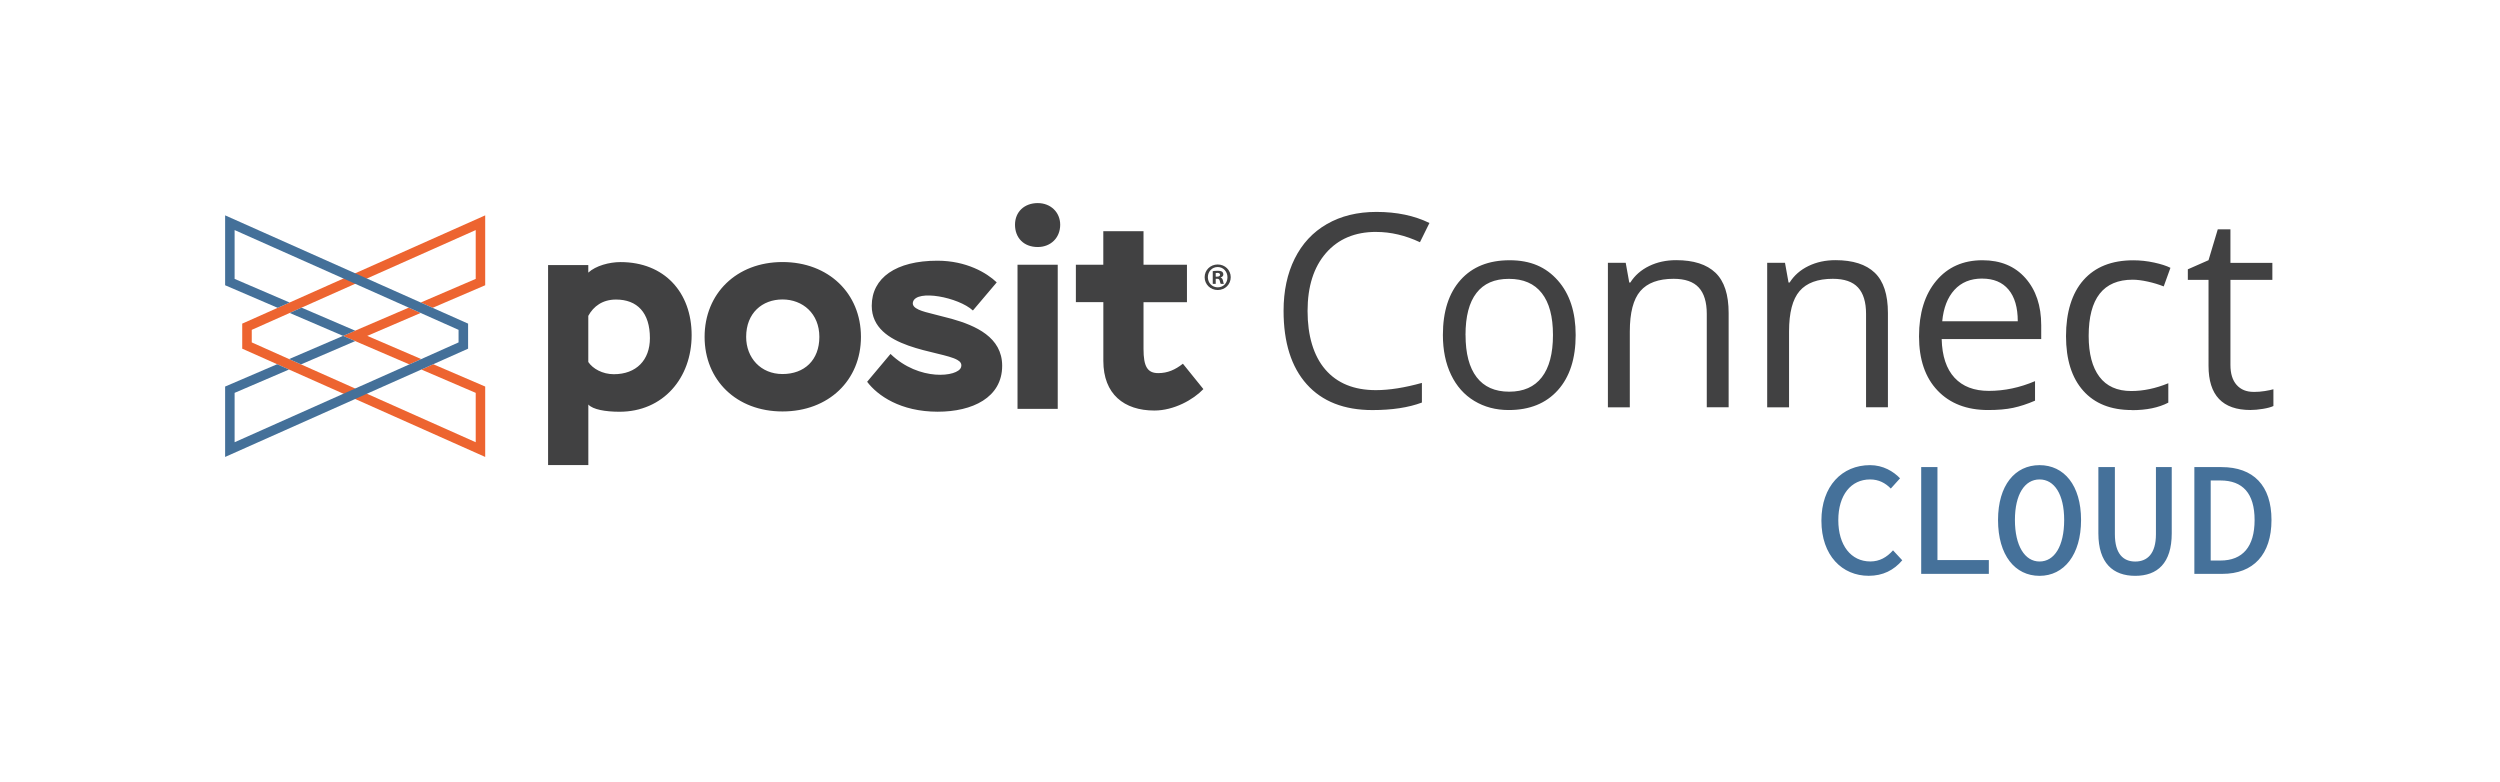 <svg width="598" height="187" fill="none" xmlns="http://www.w3.org/2000/svg"><path d="M329.17 55.471c-5.07 0-9.07 1.69-12 5.06-2.93 3.37-4.4 8-4.4 13.86 0 5.86 1.41 10.7 4.24 13.99 2.83 3.29 6.86 4.94 12.1 4.94 3.22 0 6.88-.58 11.01-1.73v4.7c-3.2 1.2-7.14 1.8-11.83 1.8-6.79 0-12.03-2.06-15.72-6.18-3.69-4.12-5.54-9.98-5.54-17.57 0-4.75.89-8.92 2.67-12.49 1.78-3.57 4.34-6.33 7.7-8.26 3.35-1.93 7.3-2.9 11.84-2.9 4.84 0 9.06.88 12.68 2.65l-2.27 4.6c-3.49-1.64-6.98-2.46-10.47-2.46l-.01-.01ZM376.9 80.13c0 5.64-1.42 10.04-4.26 13.2-2.84 3.17-6.76 4.75-11.76 4.75-3.09 0-5.83-.73-8.23-2.18-2.4-1.45-4.25-3.53-5.55-6.24-1.3-2.71-1.96-5.89-1.96-9.53 0-5.63 1.41-10.02 4.23-13.17 2.82-3.15 6.73-4.71 11.73-4.71s8.68 1.61 11.53 4.83c2.85 3.22 4.27 7.57 4.27 13.06v-.01Zm-26.34 0c0 4.42.88 7.78 2.65 10.09 1.77 2.31 4.36 3.47 7.79 3.47 3.43 0 6.03-1.15 7.8-3.45 1.78-2.3 2.67-5.67 2.67-10.11 0-4.44-.89-7.73-2.67-10.01-1.78-2.28-4.4-3.42-7.87-3.42-3.47 0-6.01 1.12-7.76 3.38-1.75 2.25-2.62 5.6-2.62 10.06l.01-.01ZM408.26 97.44V75.08c0-2.82-.64-4.92-1.92-6.31-1.28-1.39-3.29-2.08-6.02-2.08-3.62 0-6.27.98-7.95 2.93-1.68 1.96-2.52 5.18-2.52 9.68v18.13h-5.24V62.86h4.26l.85 4.73h.25c1.07-1.7 2.58-3.02 4.51-3.96 1.93-.94 4.09-1.4 6.46-1.4 4.16 0 7.29 1 9.4 3.01 2.1 2.01 3.15 5.22 3.15 9.63v22.55h-5.24l.01.02ZM446.36 97.44V75.08c0-2.82-.64-4.92-1.92-6.31-1.28-1.39-3.29-2.08-6.03-2.08-3.62 0-6.27.98-7.95 2.93-1.68 1.95-2.52 5.18-2.52 9.68v18.13h-5.23V62.86h4.26l.85 4.73h.25c1.07-1.7 2.57-3.02 4.51-3.96 1.93-.94 4.09-1.4 6.46-1.4 4.16 0 7.3 1 9.4 3.01 2.1 2.01 3.15 5.22 3.15 9.63v22.55h-5.23v.02ZM475.56 98.08c-5.11 0-9.14-1.56-12.1-4.67-2.96-3.11-4.43-7.43-4.43-12.96 0-5.53 1.37-10 4.12-13.28 2.74-3.28 6.43-4.92 11.05-4.92 4.33 0 7.76 1.42 10.28 4.27 2.52 2.85 3.78 6.61 3.78 11.28v3.31h-23.81c.1 4.06 1.13 7.14 3.07 9.24 1.94 2.1 4.68 3.15 8.22 3.15 3.72 0 7.4-.78 11.04-2.33v4.67c-1.85.8-3.6 1.37-5.25 1.72-1.65.35-3.64.52-5.98.52h.01Zm-1.42-31.45c-2.78 0-4.99.9-6.64 2.71-1.65 1.81-2.62 4.31-2.92 7.51h18.07c0-3.3-.74-5.83-2.21-7.58-1.47-1.76-3.58-2.63-6.31-2.63l.01-.01ZM509.93 98.082c-5 0-8.88-1.54-11.62-4.62-2.74-3.08-4.12-7.44-4.12-13.07s1.39-10.25 4.18-13.4c2.79-3.15 6.75-4.73 11.91-4.73 1.66 0 3.32.18 4.98.54 1.66.36 2.96.78 3.91 1.26l-1.61 4.45c-1.16-.46-2.42-.85-3.79-1.15-1.37-.3-2.58-.46-3.63-.46-7.02 0-10.53 4.48-10.53 13.44 0 4.25.86 7.51 2.57 9.78 1.71 2.27 4.25 3.41 7.62 3.41 2.88 0 5.84-.62 8.86-1.86v4.64c-2.31 1.2-5.22 1.8-8.74 1.8l.01-.03ZM539.07 93.75c.92 0 1.82-.07 2.68-.21.86-.14 1.54-.28 2.05-.43v4.01c-.57.27-1.4.5-2.51.68-1.11.18-2.1.27-2.98.27-6.69 0-10.03-3.52-10.03-10.57V66.94h-4.95v-2.52l4.95-2.18 2.21-7.38h3.03v8.01h10.03v4.07h-10.03v20.34c0 2.08.49 3.68 1.48 4.79.99 1.12 2.34 1.67 4.07 1.67v.01Z" fill="#414142"/><path d="M435.68 124.542c0-8.28 4.94-13.28 11.64-13.28 3.12 0 5.59 1.5 7.17 3.15l-2.21 2.45c-1.3-1.33-2.89-2.18-4.96-2.18-4.55 0-7.6 3.71-7.6 9.74s3.05 9.88 7.66 9.88c2.21 0 3.93-.98 5.43-2.66l2.21 2.38c-2.01 2.37-4.63 3.71-8.03 3.71-6.32 0-11.31-4.8-11.31-13.2v.01ZM459.55 111.73h3.89v22.24h12.29v3.3h-16.18v-25.54ZM477.93 124.382c0-8.33 4.08-13.12 9.93-13.12s9.93 4.8 9.93 13.12-4.08 13.36-9.93 13.36-9.93-4.89-9.93-13.36Zm15.82 0c0-6.14-2.34-9.7-5.89-9.7s-5.89 3.56-5.89 9.7c0 6.14 2.34 9.93 5.89 9.93s5.89-3.66 5.89-9.93ZM501.93 127.57v-15.84h3.95v16.05c0 4.69 2 6.54 4.87 6.54s4.95-1.85 4.95-6.54v-16.05h3.78v15.84c0 7.14-3.43 10.17-8.73 10.17-5.3 0-8.82-3.03-8.82-10.17ZM524.89 111.73h6.5c7.6 0 11.95 4.38 11.95 12.65s-4.35 12.89-11.75 12.89h-6.7v-25.54Zm6.24 22.35c5.33 0 8.17-3.32 8.17-9.69 0-6.37-2.83-9.46-8.17-9.46h-2.33v19.15h2.33Z" fill="#45719A"/><path d="M187.17 62.68c11.01 0 18.77 7.49 18.77 17.9 0 10.41-7.76 17.84-18.77 17.84s-18.63-7.49-18.63-17.84 7.63-17.9 18.63-17.9Zm0 26.79c5.24 0 8.82-3.32 8.82-8.89s-3.98-8.95-8.82-8.95-8.69 3.25-8.69 8.95c0 5.04 3.52 8.89 8.69 8.89ZM248.23 48.578c3.12 0 5.37 2.23 5.37 5.18 0 3.1-2.25 5.33-5.37 5.33-3.38 0-5.44-2.23-5.44-5.33s2.25-5.18 5.44-5.18Zm-4.84 14.75h9.62v34.48h-9.62v-34.48ZM257.34 63.329h6.57v-8.02h9.62v8.02h10.39v8.95h-10.39v11.2c0 4.18.93 5.77 3.52 5.77 2.25 0 4.05-.8 5.9-2.25l4.9 6.07c-2.39 2.52-7.02 5.13-11.73 5.13-7.23 0-12.2-3.91-12.2-11.87v-14.06h-6.57v-8.95l-.01.01ZM238.41 67.54c-2.36-2.26-7.24-5.18-14.19-5.18-9.89 0-15.7 4.09-15.7 10.79 0 10.41 16.57 10.66 20.49 12.95.71.39 1.13.95.87 1.75-.74 2.31-10.02 3.43-16.87-3.19l-5.59 6.66c2.49 3.3 7.98 7.16 16.88 7.16 8.27 0 15.42-3.35 15.42-10.99 0-6.85-6.38-9.61-12.05-11.22-1.61-.44-3.17-.81-4.53-1.17-2.24-.57-5.23-1.22-4.75-2.89.87-3.04 10.84-1.13 14.33 2.06l5.7-6.73h-.01ZM131.09 63.411h9.63v1.8c1.79-1.66 5.05-2.52 7.71-2.52 10.49 0 17.01 7.24 17.01 17.47 0 10.23-6.78 18.33-17.27 18.33-3.32 0-6.38-.53-7.44-1.73v14.48h-9.63v-47.83h-.01Zm9.63 12.15v11.03c1.06 1.59 3.39 2.92 6.11 2.92 5.38 0 8.63-3.39 8.63-8.63 0-6.11-3.05-9.23-8.11-9.23-3.19 0-5.38 1.59-6.64 3.92" fill="#414142"/><path d="m66.42 73.632 2.85-1.27 12.88-5.74 2.81-1.25 31.1-13.86v16.72l-12.58 5.4-2.84-1.27 13.15-5.65v-11.68l-26.03 11.59-2.8 1.26-12.83 5.71-2.84 1.27-9.07 4.04v3l8.93 3.99 2.85 1.27 13.16 5.86 2.79 1.24 25.84 11.52v-11.81l-13.01-5.58 2.85-1.27 12.43 5.34v16.84l-30.89-13.77-2.79-1.25-13.25-5.89-2.84-1.27-8.35-3.72v-5.99l8.48-3.78Z" fill="#ED6430"/><path d="m87.85 80.34 12.77-5.48-2.85-1.27-15.72 6.75 15.86 6.82 2.85-1.27-12.91-5.55Z" fill="#ED6430"/><path d="M69.15 85.89 72 87.16l12.96-5.57-2.9-1.25-12.91 5.55ZM72.13 73.59l-2.84 1.27 12.77 5.48 2.9-1.24-12.83-5.51Z" fill="#447099"/><path d="m103.48 73.632-2.84-1.27-12.88-5.74-2.8-1.25-31.11-13.86v16.72l12.57 5.4 2.85-1.27-13.15-5.65v-11.68l26.03 11.59 2.81 1.26 12.82 5.71 2.84 1.27 9.07 4.04v3l-8.93 3.99-2.84 1.27-13.16 5.86-2.8 1.24-25.84 11.52v-11.81l13.01-5.58-2.84-1.27-12.44 5.34v16.84l30.9-13.77 2.79-1.25 13.24-5.89 2.85-1.27 8.34-3.72v-5.99l-8.49-3.78Z" fill="#447099"/><path d="M294.39 66.302c0 1.72-1.35 3.07-3.11 3.07-1.76 0-3.13-1.35-3.13-3.07 0-1.72 1.39-3.04 3.13-3.04s3.11 1.35 3.11 3.04Zm-5.47 0c0 1.35 1 2.43 2.37 2.43s2.32-1.07 2.32-2.41-.98-2.45-2.34-2.45c-1.36 0-2.35 1.09-2.35 2.43Zm1.87 1.6h-.7v-3.04c.28-.06.67-.09 1.17-.09.58 0 .84.09 1.06.22.17.13.3.37.3.67 0 .33-.26.59-.63.7v.04c.3.11.46.33.55.74.09.46.15.65.22.76H292c-.09-.11-.15-.39-.24-.74-.06-.33-.24-.48-.63-.48h-.33v1.22h-.01Zm.02-1.73h.33c.39 0 .7-.13.7-.44 0-.28-.2-.46-.65-.46-.18 0-.32.02-.39.04v.87l.01-.01Z" fill="#414142"/></svg>
